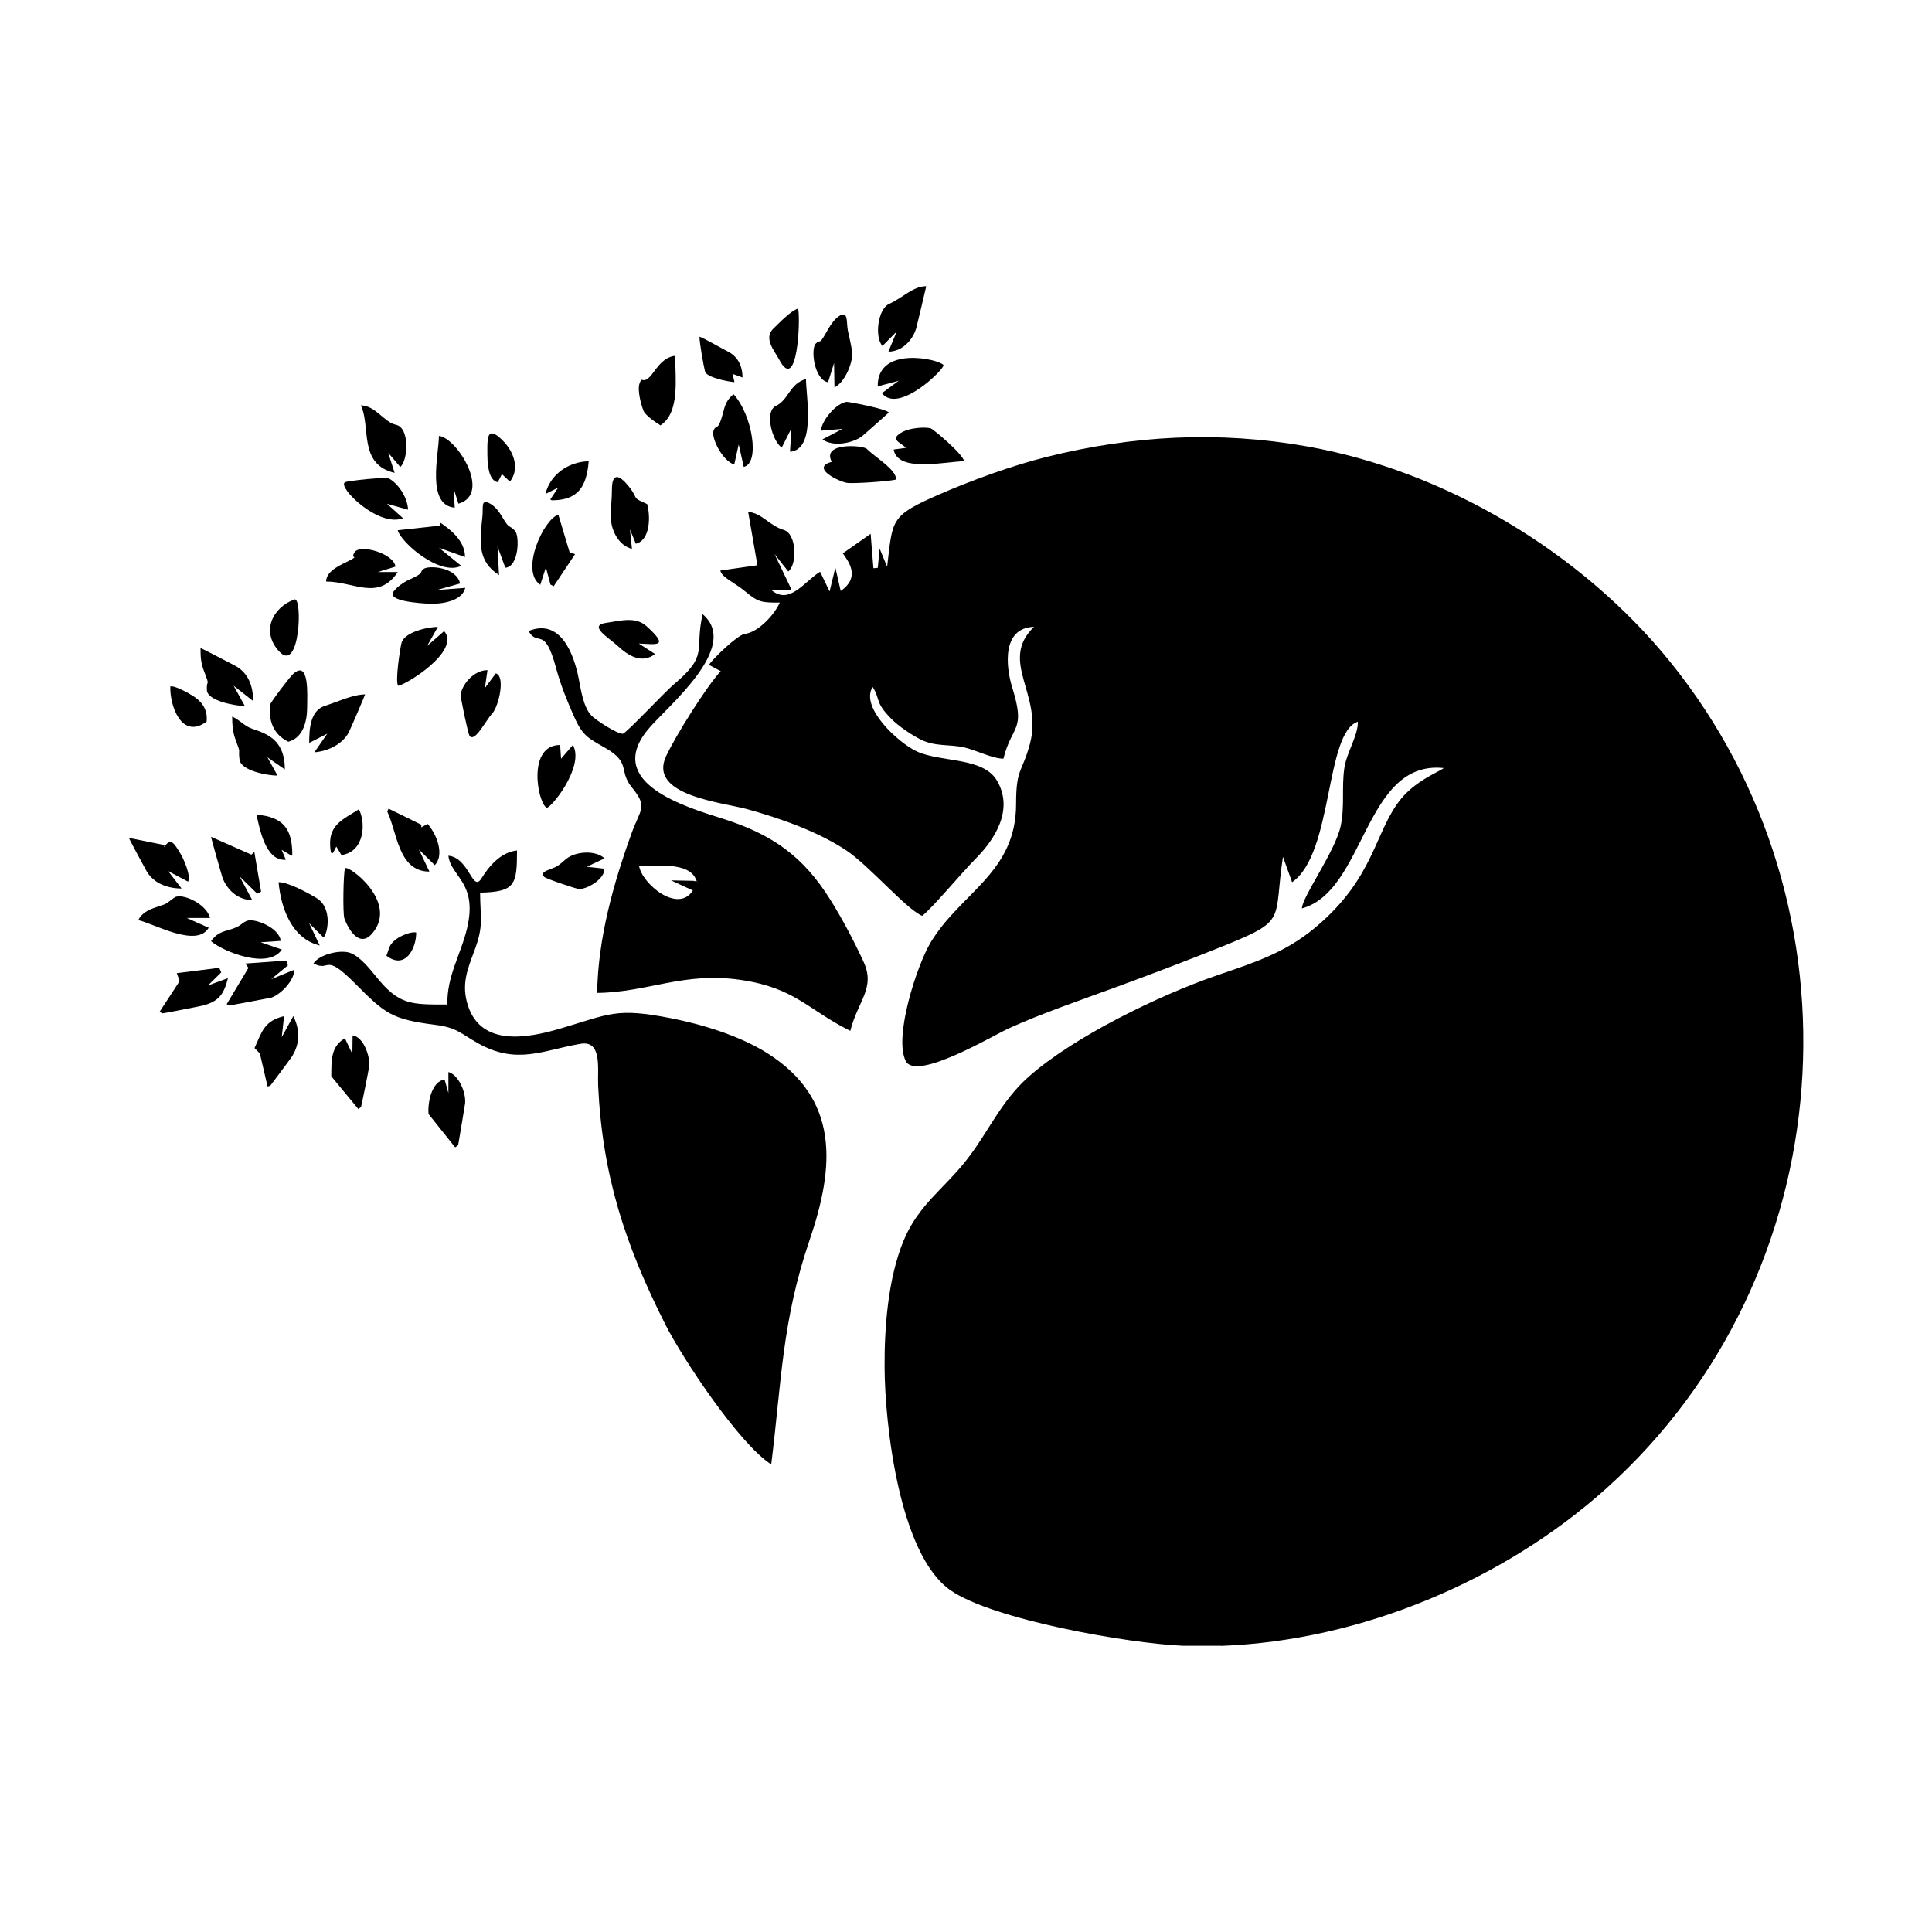 <svg width="1500" height="1500" viewBox="0 0 1500 1500" xmlns="http://www.w3.org/2000/svg">
  <!-- Original SVG transformed and centered -->
  <svg x="100.0" y="222.179" width="1300" height="1055.642" viewBox="0 0 380.97 309.36">
        <path class="cls-1" d="m221.34,44.64c1.65-8.43,14.83-4.86,14.56-3.73-.02.07-9.81,10.04-13.58,5.99l5.6-3.52-.23-.37-6.36,1.64Zm-10.44,19.93c-.35-2.33.69-7.73,3.16-7.89,3.74-.23,3.14-3.06,8.16-2.69-.26.85-2.51,7.03-2.89,7.91-1.03,2.42-3.4,4.42-6.1,4.47l3.09-6.17-5.43,4.38Zm85.67.57c.05-2.61.56-3.97,2.76-5.33.93-.57,4.22-2.66,4.92-2.65.09,1.3-.82,6.13-1.12,7.63-1.38.78-3.37,1.99-4.97,1.86.49-1.84,1.72-2.9,1.93-3.94l-3.52,2.43Zm-114.38.83c.39-3.45,4.66-5.73,7.65-6.46-.26,4.71-1.13,9.03-6.68,8.83.28-1.74,1.73-2.19,1.8-3.44l-2.77,1.06Zm66.34-3.67c-.48,1.49-1.89,11.13-3.87,2.86-.88-3.67.94-5.69,3.05-8.97,3.72-5.77,2.86-.26,3.97,3.41.85,2.82,1.69,7.47-2.16,8.71l-.99-6.01Zm32.51,11.8c-3.07-1.06-3.85-8.8-3-11.59.59-1.94,1.98-2.96,2.66-5.02.66-2,.72-3.76,1.74-5.65l.76-.33,4.83,11,1.64-.07c.02,3.2-2.35,11.37-6.39,10.95l-.55-9.24-1.68,9.96Zm-80.65,3.64c-5.03-.77-5.41-12.93-3.79-14.76l7.76,6.22-.96,7.92-1.07.12-2.6-6.36.66,6.86Zm95.56,7.14c-.93-3.8,2.12-8.45,5.45-10.29,1.73-.96,3.87-1.54,5.43-2.49,2.17-1.32,2.92-3.74,5.39-2.96l-3.68,11.65,1.54,1.05c-1.34,2.31-9.44,7.12-12.1,5.02l6.25-8.7-8.28,6.71Zm-63.07-4.14c-2.28-.13-3.51-5.89-2.81-7.64.37-.92,1.54-.96,2.5-3.02.5-1.09,1.21-2.67,2.08-3.49,2.54-2.4,2.61,4.23,2.92,6.39.43,2.93.66,6.52-2.51,8.14l-.69-6-1.49,5.62Zm-71.32,1.15c-3.68,2.33-13.8-4.6-12.02-6.21.45-.4,7.87-1.46,8.42-1.3,1.46.44,4.85,3.27,4.47,5.32l-4.4-.62,3.53,2.81Zm104.21-6.67l7.74,8.91,1.48-.56c1.13,3.08,1.5,11.23-2.64,12.13l-2.89-9.3-.67.11,1.65,10.63c-2.91-1.52-5.71-5.27-6-8.6-.22-2.54.57-4.02.85-6.37.27-2.21-.52-4.42-.15-6.41l.63-.55Zm-96.3,8.6c-5.07-1.65-2.01-10.74-1.66-14.91l.54-.42,5.82,7.51.44-.34c.29,2.29-.02,7.3-2.91,7.9l-1.59-5.36-.64,5.61Zm10.68,2.94c-1.34-1.69-2.2-6.18-.85-8.28,1.26-1.95,3.08-5.28,4.05-6.66,2.34,1.24,6.86,13.33-1.34,14.88l.8-6.32-.48-.12-2.18,6.49Zm63.46,9.29c-.52-2.56-1.21-7.82,1.94-8.68,3.25-.88,3.83-3.58,7.42-4.12-.88,5.42-.87,12.71-6.75,14.12l2.12-6.53-4.73,5.2Zm-34.06-7.65c.34-3.77,7.39-3.92,10.31-3.93-.29,1.51-1.05,2.27-2.05,3.25-1.16,1.14-1.22,1.92-2.1,3.05l-5.46-.05c.41-2.09,1.8-1.89,3.06-2.9l-3.76.58Zm-61.39,1.83c1.74-4.26,10.41-9.04,13.54-3.94l-4.76,1.53,5.04.25c-.75,4.47-12.54,3.16-13.82,2.16Zm143.42-6.49l.49-.19.02.51c-.03,5.93.02,10.72-6.71,11.91l-.3-.15,2.78-5.68-4.53,4.53c-1.08-4.95,4.14-9.4,8.26-10.94Zm10.9,13.68c1.89-4.35,11.98-1.71,14.68.35-1.08,2.8-12.78,8.03-14.31,1.23l6.04-.47.02-.46-6.44-.65Zm-154.37,11.78c-.06-.96,1.29-8.41,1.41-8.69.76-1.86,5.32-3.18,7.25-3l-3.5,4.63,5.22-3.05c-.26,2.84-1.31,5.21-3.8,6.61-.55.31-6.49,3.48-6.58,3.5Zm84.15-3.9c-2.46.05-3.71-6.08-2.64-7.46.94-1.21,4.12-6.06,4.48-6.37,2.55-2.14,2.68,4.15,2.92,6.28.3,2.63.49,7.06-2.75,8.08l-.61-5-1.4,4.46Zm37.43,5.76c-2.86.42-4.93-1.45-6.13-3.83-.24-.47-3.14-6.56-3.18-6.7,2.3-.08,6.03,1.28,8.36,1.81,2.24.51,3.89,6.41,2.93,7.54l-4.99-4.18,3.01,5.36Zm-26.4-6.39c1.17-7.11,10.16-6.22,14.66-3.58-.22.45-5.17,4.27-6.01,4.9-2.45,1.87-5.44,2.88-8.12.83l6.45-3.49-6.97,1.34Zm-31.97,2.33l6.14,4,.31-.4-4.54-5.19c1.96-1.11,8.28,1.12,7.74,3.15-.44,1.69,2.32,4.97,2.52,8.55-.07-.01-7.31-3.11-7.77-3.33-3-1.45-4.16-3.43-4.4-6.78Zm-46.92,13.44c-2.17-4.53-2.7-12.92,3.81-13.86l-1.54,5.42,3.29-3.97c2.39,1.79-2.47,10.04-5.56,12.41Zm139.29-9.66c2.88-2.75,8.4-3.17,11.99-1.68,2.06.85,2.63,2.2,4.61,3.07,1.77.78,3.74,1.25,5.65,2.04-2,3.53-7.91,3.36-11.52,4.15l.67,2.31c-3.67-.01-10.34-3.17-11.2-7.26l10.24.87.17-.7-10.62-2.8Zm-34.66,9.42l.25,1.04-.66-.22-4.77-3.35,2.96,5.13c-5.18.35-7.69-6.59-8.97-10.46l.12-.4,8.21,2.4.5-.63,2.37,6.5Zm24.83-2.54c3.31.43,7.36,3.99,8.68,6.97,1.02,2.3.56,4.6.98,6.96.37,2.1,1.86,3.96,2.06,5.86-6.17-.55-6.8-4.06-10.47-6.39l-1.39,1.68h-.98s-2.01-12.65-2.01-12.65l1.58-.63,6.48,8.1-4.93-9.9Zm-47.84,8.05c.09-2.12,1.88-3.73,3.08-5.29,1.87-2.45,3.07-1.85,6.02-1.62-.11,2.2-2.03,2.36-3.3,3.32,1.76.11,2.63-.63,4.22-.88-.78,3.9-6.71,4.48-10.01,4.48Zm-38.4,3.43c-.1-2.63-.01-4.62,2.69-5.52,2.07-.69,3.8-1.85,6.15-1.7-.62,1.62-1.63,3.87-2.34,5.49-.96,2.16-2.08,3.1-4.56,3.13.69-1.54,1.79-2.38,2.15-4.14-1.94,1.13-1.25,2.58-4.08,2.72Zm103.4-1.59c-.52-1.57-2.87-2.34-3.53-3.75,4.12-.57,8.72,3.76,9.56,7.57-1.4-.13-2.49-.27-3.85-.59-2.22-.53-1.62-.1-3.38.52-1.87-1.4-3.5-3.08-3.58-5.59,1.73.27,3.15,1.27,4.77,1.84Zm-97.85,11.83c-.33-2.02.65-7.34,3-7.49,3.68-.24,3.66-2.16,8.25-2.36-.11.49-2.52,6.44-2.93,7.44-1,2.43-3.42,4.09-6.21,4.05l3.41-5.79-5.53,4.15Zm17.24-.14c.13-2.12,1.8-6.09,4.01-6.62.08-.02,8.69-.67,9.04-.64-.18.61-3.43,5.16-4.2,6.19-1.66,2.21-4.86,4.5-6.82,2.81l3.94-4.75-5.97,3.02Zm-32.36,7.1c-.24-2.19.57-7.96,3.06-7.58,2.27.34,5.1-2.3,8.27-2.31-.05.17-2.94,6.84-3.23,7.49-1.16,2.6-3.42,3.91-6.23,4.17l3.35-5.49-5.22,3.71Zm87.69-7.1c3.51-1.01,8.8,1.17,10.93,4.25,1.08,1.56,1.69,3.27,2.86,4.81,1.82,2.38,3.75,2.17,3.41,4.68l-11.34-1.51-1.16,1.56c-2.76-1.2-8.16-8.94-6.47-11.58l9.26,5.27-7.5-7.48Zm20.01,3.29c1.35-2.52,5.62-2.89,8.02-1.98,2,.75,7.51,1.97,6.11,3.52-2.44,2.7-13.11,6.43-13.84.33l6.34-.71-6.63-1.16Zm-75.45,5.64c-8.17-1.13-6.17-4.44-.12-4.21,1.47.05,7.96,4.73,8.56,6.67-4.97.88-11.94,2.54-14.87-2.33l6.42-.12Zm-17.47,1.71c-1.24-.46-5.35-.99-4.92-2.01.59-1.41,4.4-2.01,5.74-2.02,1.25,0,8.29,5.05,8.19,6.71-3.1,1.17-13.02,2.2-14.63-2.09l5.62-.59Zm35.7,159.46h-8.75c-12.52-.54-43.3-5.96-52.86-12.65-11.6-8.13-14.89-37.52-14.96-50.73-.05-9.13.8-20.22,4.3-28.73,3.38-8.22,9.21-11.82,14.39-18.47,5.02-6.44,7.73-13.22,14.04-18.84,10.32-9.19,29.87-18.64,42.89-23.11,8.26-2.84,15.3-5.02,22.17-10.71,13.9-11.49,13.63-22.14,19.84-29.6,3.71-4.46,10.06-6.67,9.49-6.87-18.06-1.74-17.67,28-32.17,31.95.12-2.78,7.58-12.93,8.83-18.77.95-4.46.18-8.65.82-13.1.51-3.63,3.14-7.39,3.08-10.6-7.51,2.4-5.54,30-14.96,36.51l-2.08-5.79c-2.22,14.69,1.16,14.36-13.54,20.3-8.1,3.27-16.27,6.35-24.47,9.37-7.88,2.9-16.88,5.95-24.44,9.4-3.61,1.65-20.93,11.99-23.35,7.44-2.84-5.35,2.51-21.85,5.66-27.05,6.89-11.39,19.42-15.81,19.42-31.46,0-8.26,1.33-6.99,3.14-13.67,3.06-11.28-7.18-18.78.94-26.65-7.31.21-6.46,8.97-4.95,13.83,3.13,10.05-.05,8.31-2.01,16.17-2.45.01-6.38-2-8.95-2.57-3.42-.76-6.49-.13-9.78-1.74-2.1-1.03-5.14-3.09-6.77-4.75-3.88-3.92-2.39-4.36-4.26-7.26-2.94,4.68,5.92,12.77,10.05,14.67,5.55,2.55,15.1,1.22,18.27,6.69,3.79,6.55-.41,13.24-4.98,17.82-2.84,2.84-9.76,11.14-12.06,12.9-3.6-1.48-12.1-11.45-17.27-14.89-6.49-4.31-15.06-7.31-22.54-9.38-5.56-1.54-22.56-3.07-18.5-11.97,2.02-4.44,9.25-16.01,12.47-19.43l-2.68-1.44c1.03-1.54,6.54-6.83,8.13-7.03,3.1-.39,6.72-4.3,7.99-7.13-3.93,0-4.87-.02-7.68-2.4-2.49-2.11-5.62-3.37-5.84-4.9l8.43-1.2-2.11-12.15c3.15.28,4.77,3.11,8.12,4.12,2.91.87,3.1,7.81,1.01,9.45l-3.13-3.97,3.84,8.04c-.57.29-3.74.11-4.59.11,4.12,3.62,7.63-2,11.12-4.12l2.16,4.48,1.31-5.43,1.22,5.32c4.53-3.15,1.83-6.63.48-8.56l6.33-4.44.63,7.83.99-.09.43-4.37,1.7,4.12c1.31-10.73.55-11.52,11.74-16.41,7.39-3.23,16.71-6.61,24.52-8.57,19.7-4.92,39.12-5.94,59.16-2.42,31.57,5.55,62.57,24.1,82.72,49.01,45.36,56.07,39.25,139.81-14.49,188.08-23.39,21.02-55.89,34.67-87.65,35.84Zm28.43-158.17c3.09,1.29,4.6,7.1,4.3,10.28-.26,2.77-1.46,3.11-2.05,5.4-.55,2.15-.2,4.82-.64,6.56-4.07-.84-5.41-6.96-6.69-10.42l-2.1.89c-.34-3.55.43-11.55,4.88-12.18l1.69,9.16.6-9.7Z"/>   <path class="cls-1" d="m72.72,129.6c.54,4.8,6.72,6.04,4.25,16.49-1.44,6.08-4.61,10.78-4.49,17.35-8.29,0-10.97.16-16.21-6.35-1.42-1.76-3.71-4.6-5.89-5.39-2.26-.81-7.01.33-8.36,2.39,3.93,2.07,2.27-2.66,9.39,4.49,6.9,6.93,8.3,8.21,18.35,9.49,4.9.62,5.75,1.97,9.72,4.2,8.84,4.95,14.68,1.58,23.3.11,4.98-.85,3.83,5.7,4.01,9.55.95,20.29,6.1,36.13,15.29,54.31,3.98,7.89,16.92,27.31,24.09,31.83,2.35-18.71,2.43-32.59,8.73-51.03,5.71-16.71,6.9-32.11-9.69-42.57-6.19-3.9-14.7-6.51-21.85-7.91-12.55-2.45-13.83-.99-25.21,2.36-7.41,2.18-17.99,4.17-21.01-5.32-1.48-4.67-.15-8.01,1.46-12.3,2.21-5.86,1.37-7.37,1.33-13.31,8.02-.16,8.4-1.83,8.4-9.6-3.74.42-6.36,3.56-8.09,6.36-2.05,3.33-2.77-4.71-7.52-5.16"/>   <path class="cls-1" d="m90.96,78.48c2.19,3.73,3.59-1.46,6.25,8.39,1.04,3.85,2.41,7.23,4.01,10.87,2.02,4.58,3.14,4.99,7.27,7.37,5.82,3.35,2.9,5.2,5.96,8.92,3.7,4.5,1.96,4.91.01,10.27-4.23,11.67-7.7,24.1-7.9,36.5,11.5-.11,19.68-4.88,32.71-2.95,12.41,1.83,15.2,6.78,24.89,11.59,1.73-6.88,5.79-9.74,3.01-15.74-2.23-4.82-4.72-9.55-7.53-14.06-6.23-10-13.35-14.95-24.49-18.47-8.44-2.67-26.93-8.11-17.12-20.19,4.14-5.1,21.38-18.84,12.53-26.35-1.93,8.4,1.57,9.18-6.7,16.1-1.81,1.52-10.8,11.1-11.46,11.11-1.35.02-6.08-3.07-7.11-4.11-1.88-1.9-2.44-6-2.95-8.57-1.06-5.33-4.05-13.68-11.38-10.7m38.14,56.67l.33.43-.97-.26-5.08-.1,4.96,2.3c-3.37,5.31-11.51-1.45-12.23-5.55,3.65-.01,11.49-1.08,12.99,3.18Z"/>   <path class="cls-1" d="m36.29,103.66c3.48-.93,4.29-4.83,4.29-7.9,0-2.53.57-10.95-3.2-7.52-.8.73-5.18,6.48-5.24,7.02-.35,3.67.75,6.73,4.15,8.39"/>   <path class="cls-1" d="m159.96,39.97c-4.92,1.31,1.38,4.39,3.37,4.77,1.38.26,9.97-.35,11.23-.74.22-2.17-4.76-5.08-6.64-6.97-.85-.86-10.41-1.55-7.97,2.94"/>   <path class="cls-1" d="m109.92,46.32c0,2.47-.26,3.27-.24,6.24,0,2.94,1.76,6.47,4.8,7.2l-.46-4.43,1.34,3.27c3.35-.8,3.34-6.35,2.58-9.02-3.83-1.68-1.72-.99-4.27-4.13-2.1-2.58-3.75-3.09-3.75.87"/>   <path class="cls-1" d="m49.2,132.48c-.38.78-.55,10.36-.14,11.42,1.02,2.68,3.49,6.67,6.31,3.39,6.21-7.2-5.67-15.85-6.17-14.81"/>   <path class="cls-1" d="m174.72,10.32l-1.89,4.58c3.13-.02,5.52-2.59,6.35-5.39.17-.57,2.25-9.45,2.26-9.5-3.01,0-5.28,2.6-8.45,4.03-2.58,1.17-3.35,7.58-1.51,9.56l3.24-3.27Z"/>   <path class="cls-1" d="m50.87,174.68l-1.7-3.54c-3.27,1.82-3.06,5.17-3.1,8.63l6.16,7.46.61-.47c.1-.2,1.8-8.71,1.85-9.21.24-2.45-1.34-6.77-3.77-7.08l-.05,4.22Z"/>   <path class="cls-1" d="m73.92,46.08l1.08,3.41c7.68-2.17-.38-15.06-4.44-15.41,0,4.14-2.95,15.76,3.6,16.32l-.24-4.32Z"/>   <path class="cls-1" d="m148.56,36.73l2.18-4.32-.29,5.27c5.96-.49,3.63-12.6,3.63-16.56-3.81,1.1-3.9,4.74-6.84,6.12-2.68,1.26-.86,8,1.32,9.49"/>   <path class="cls-1" d="m159.1,21.86l1.37-4.37.09,5.54c2.2-1,4.2-5.43,4.01-7.84-.13-1.69-.63-3.41-.96-5.06-.37-1.87.13-4.53-1.8-3.45-1.15.64-2.16,2.16-2.8,3.3-2.22,3.97-1.42,1.82-2.7,3.08-1.23,1.21-.35,8.24,2.77,8.8"/>   <path class="cls-1" d="m44.88,67.2c6.32,0,11.9,4.51,16.32-2.16h-4.52s4-1.23,4-1.23c-.42-3.03-8.05-5.17-9.28-3.3-1.15,1.74,1.1.65-1.04,1.83-1.63.9-5.42,2.22-5.47,4.85"/>   <path class="cls-1" d="m41.04,144.96l3.27,3.24c1.03-1.11,2-6.82-1.6-8.98-2.08-1.25-6.44-3.61-8.63-3.61.52,5.89,3.02,12.87,9.36,14.4l-2.4-5.04Z"/>   <path class="cls-1" d="m41.04,103.92l4.12-2.1-2.94,4.24c3-.24,6.29-1.75,7.79-4.46.33-.59,3.74-8.54,3.76-8.72-3,.07-6.16,1.67-9.15,2.61-3.37,1.07-3.57,5.3-3.57,8.43"/>   <path class="cls-1" d="m176.86,36.78l-2.83.39c.89,5.38,12.13,2.67,16.05,2.67-.42-1.8-7.17-7.39-7.63-7.5-1.61-.37-4.79-.03-6.3.77-3.11,1.65-.97,2.26.71,3.67"/>   <path class="cls-1" d="m60.48,42.48l-1.45-4.55,2.74,3.21c1.81-1.54,2.17-8.96-.98-9.6-2.7-.55-4.6-4.35-7.99-4.42,2.33,4.9-.65,13.39,7.68,15.36"/>   <path class="cls-1" d="m34.8,170.88l.53-4.79c-4.5,1.06-5.04,3.5-6.72,7.26l1.21,1.23,1.75,7.5.6-.14c.08-.06,4.71-6.26,5.01-6.75,1.81-2.95,1.77-6.05.25-9.11l-2.64,4.8Z"/>   <path class="cls-1" d="m18,159.12l3.03-2.99-.45-1.04-9.66,1.22.65,1.8-4.55,6.97.58.38c.16.03,8.71-1.64,9.4-1.82,3.63-.98,4.69-2.75,5.56-6.2l-4.56,1.68Z"/>   <path class="cls-1" d="m61.26,90.91c1.46,0,14.38-7.84,10.5-12.43l-3.86,3.35,2.42-4.31c-2.35,0-7.68,1.21-8.28,3.69-.3,1.23-1.47,8.6-.77,9.7"/>   <path class="cls-1" d="m137.76,40.56l1.01-4.55,1.15,5.11c3.79-.82,1.91-11.94-2.34-16.55-1.45,1.33-1.8,2.05-2.28,3.93-1.24,4.84-1.58,2.8-2.21,4.25-.76,1.73,2.16,7.2,4.67,7.81"/>   <path class="cls-1" d="m32.4,157.68l3.79-3.14-.24-1.1-9.43.68.7.99-4.95,8.25.53.32c.25-.02,9.6-1.78,9.7-1.82,2.23-.84,5.13-3.91,5.18-6.34l-5.28,2.16Z"/>   <path class="cls-1" d="m76.56,68.64l-6.47.49,5.29-1.49c-.91-3.83-7.14-4.1-8.22-3.35-1.4.97.69.65-3.46,2.54-1.16.53-2.68,1.59-3.45,2.63-1.65,2.23,6.13,2.69,7.92,2.78,2.88.14,7.64-.48,8.39-3.6"/>   <path class="cls-1" d="m33.84,111.36l-2.29-4.15,3.95,2.74c.06-8.15-6.22-8.48-8.35-9.66-1.34-.75-1.94-1.54-3.63-2.37,0,1.84.15,3.62.76,5.24,1.37,3.64.55,1.66.91,4.56.32,2.54,6.4,3.64,8.65,3.64"/>   <path class="cls-1" d="m26.4,95.52l-2.55-4.62,4.42,3.48c.05-3.33-1.07-6.39-4.02-7.99-.86-.46-7.76-4.03-7.93-4.07,0,2.06.07,3.37.78,5.22,1.5,3.93.54,1.67.66,4.35.12,2.52,6.63,3.63,8.63,3.63"/>   <path class="cls-1" d="m66,128.16l3.62,3.58c2.09-2.14.78-6.56-1.62-9.39l-1.47.79.05-.59-7.47-3.67-.31.64c2.31,4.87,2.51,13.67,9.6,13.68l-2.4-5.04Z"/>   <path class="cls-1" d="m18.71,149.03c2.67,2.34,12.99,6.55,16.11,1.91l-4.82-1.66,4.56-.31c-.26-2.98-6.01-5.28-7.72-4.55-1.47.63-1.1,1.21-4.17,2.08-1.81.51-2.81.94-3.96,2.52"/>   <path class="cls-1" d="m84.24,65.76l-.35-6.52,1.78,4.82c3.1-.2,3.29-7.26,2.19-8.41-1.42-1.48-1.19-.25-2.79-2.97-.74-1.25-1.62-2.51-2.88-3.21-2.18-1.22-1.51.88-1.73,2.9-.64,6.03-1.11,10.18,3.78,13.38"/>   <path class="cls-1" d="m72.72,183.6l-.87-3.1c-2.95.46-3.87,5.2-3.65,7.86l6.06,7.59.68-.52s1.54-9.04,1.58-9.49c.24-2.49-1.48-6.52-3.8-7.14v4.8Z"/>   <path class="cls-1" d="m120.96,31.68c4.48-2.94,3.36-10.66,3.36-15.84-3.19.34-4.72,3.83-5.9,4.9-1.72,1.58-1.56-.43-2.21,1.39-.54,1.51.31,4.71.89,6.2.4,1.05,2.62,2.55,3.86,3.34"/>   <path class="cls-1" d="m170.4,22.8l4.78-1.28-3.82,2.82c3.76,4.92,14.5-5.72,13.99-6.4-1.04-1.37-15.09-4.49-14.95,4.86"/>   <path class="cls-1" d="m93.62,67.94l1.28-3.95,1.04,3.9.73.38,4.87-7.3-1.22-.35-2.59-8.63c-3.35,1.01-8.77,12.81-4.11,15.95"/>   <path class="cls-1" d="m157.44,32.88l4.96-.41-4.57,2.39c2.38,1.76,6.69.91,8.89-.62.31-.22,6.13-5.38,6.21-5.49-.76-.92-9.39-2.47-9.61-2.43-2.41.35-5.56,4.1-5.88,6.57"/>   <path class="cls-1" d="m83.52,88.08l-2.5,3.35.59-4.06c-2.84-.02-5.54,2.79-6.11,5.45-.1.47,1.67,9.02,2.03,9.49,1.2,1.58,3.53-3.28,5.21-5.15,1.4-1.56,3.02-8.38.78-9.06"/>   <path class="cls-1" d="m70.56,59.52l5.93,2.11c.06-3.5-3.1-6.15-5.69-7.87l.08.71-9.69,1.06c.72,2.77,9.56,10.5,14.45,8.1l-5.08-4.12Z"/>   <path class="cls-1" d="m2.16,144.24c3.81.91,13.29,6.37,16.02,1.74l-4.98-2.22h5.28c-.79-3.28-6.49-5.76-8.06-4.67-2.38,1.64-1.03,1.16-4.4,2.29-1.57.53-3.08,1.27-3.86,2.86"/>   <path class="cls-1" d="m28.08,139.68l-2.88-5.39,4.02,3.94.88-.47-1.54-9.04-.67.63-9.18-4.06c0,.21,2.39,8.68,2.57,9.19,1.02,2.89,3.6,5.21,6.79,5.21"/>   <path class="cls-1" d="m62.4,52.8l-3.66-3.29,4.79,1.35c-.04-2.73-2.35-6.26-4.7-7.27-.29-.12-9.05.62-9.68,1.05-1.63,1.13,7.65,10.31,13.24,8.16"/>   <path class="cls-1" d="m12,137.04l-3.04-3.94,4.53,2.39c.7-1.3-.99-5.16-1.73-6.36-1.4-2.3-2.18-3.84-3.75-1.46l.13-.5-8.13-1.64c.05.19,3.65,6.93,4.09,7.67,1.66,2.74,4.81,3.85,7.91,3.85"/>   <path class="cls-1" d="m101.04,104.4l-2.69,3.12-.21-3.12c-7.41-.02-5.27,12.68-3.13,14.25.76.56,8.82-9.33,6.03-14.25"/>   <path class="cls-1" d="m119.74,83.7l-3.7-2.39c3.92.15,7.09.92,1.86-3.86-2.51-2.3-5.62-1.4-9.38-.83-4.11.63.86,3.48,2.77,5.28,2.39,2.24,5.48,4.06,8.44,1.8"/>   <path class="cls-1" d="m108.18,132.54l-3.97-.44,4.04-1.91c-2.09-1.89-6.19-1.54-8.26-.21-1.12.73-1.69,1.6-3.03,2.25-1.24.6-3.54.96-2.46,2.17.38.42,7.11,2.67,7.84,2.75,1.81.2,6.05-2.31,5.85-4.6"/>   <path class="cls-1" d="m37.68,71.28c-4.85,1.76-7.75,7.23-3.44,11.86,4.72,5.07,5.34-12.55,3.44-11.86"/>   <path class="cls-1" d="m152.29,5.08c-1.74.58-4.17,3.17-5.62,4.56-2.33,2.24.23,5.03,1.38,7.19,4.05,7.58,4.82-9.08,4.24-11.76"/>   <path class="cls-1" d="m137.81,21.83l-.44-1.88,2.26.83c0-2.72-1.13-4.86-3.46-5.98-.94-.45-5.83-3.27-6.32-3.28,0,1.43.89,6.39,1.25,7.87.34,1.38,5.15,2.34,6.72,2.44"/>   <path class="cls-1" d="m97.68,45.84l-1.78,2.69.34.19c6.05,0,7.92-3.17,8.4-8.88-4.57.09-8.78,2.99-9.84,7.44l2.88-1.44Z"/>   <path class="cls-1" d="m47.23,127.53l1.14,1.91c5.25-.69,5.63-7.32,3.98-10.41-3.59,2.28-6.78,3.5-6.54,8.21.19,3.78,1.07.6,1.42.29"/>   <path class="cls-1" d="m81.6,38.64c0,1.82.26,5.61,2.35,5.96l.95-1.83,1.81,1.71c2.43-3.1.8-7.32-2.36-10.04-3.08-2.65-2.76.76-2.76,4.21"/>   <path class="cls-1" d="m35.73,130.51l-.96-2.27,2.29,1.36.14-.24c0-6.06-2.2-8.61-8.16-9.12.72,2.99,1.99,10.65,6.69,10.27"/>   <path class="cls-1" d="m17.71,99.07c.22-2.35-.69-4.12-2.58-5.48-1.06-.76-4.56-2.76-5.68-2.53-.17,4.24,2.51,12.26,8.26,8.01"/>   <path class="cls-1" d="m58.6,152.33c4.28,3.31,6.82-1.62,6.79-5.26-1-.3-3.41.67-4.47,1.46-1.87,1.39-1.6,2.11-2.31,3.81"/>   <path class="cls-1" d="m268.61,121.04l.66.22-.25-1.04c.02.7.2.74-.41.82"/>   <path class="cls-1" d="m292.07,84.08l-.02-.51-.49.19c.28.18.22.04.5.33"/>   <path class="cls-1" d="m128.46,135.32l.97.26-.33-.43c-.28.23.31.26-.64.17"/> 
  </svg>
</svg>